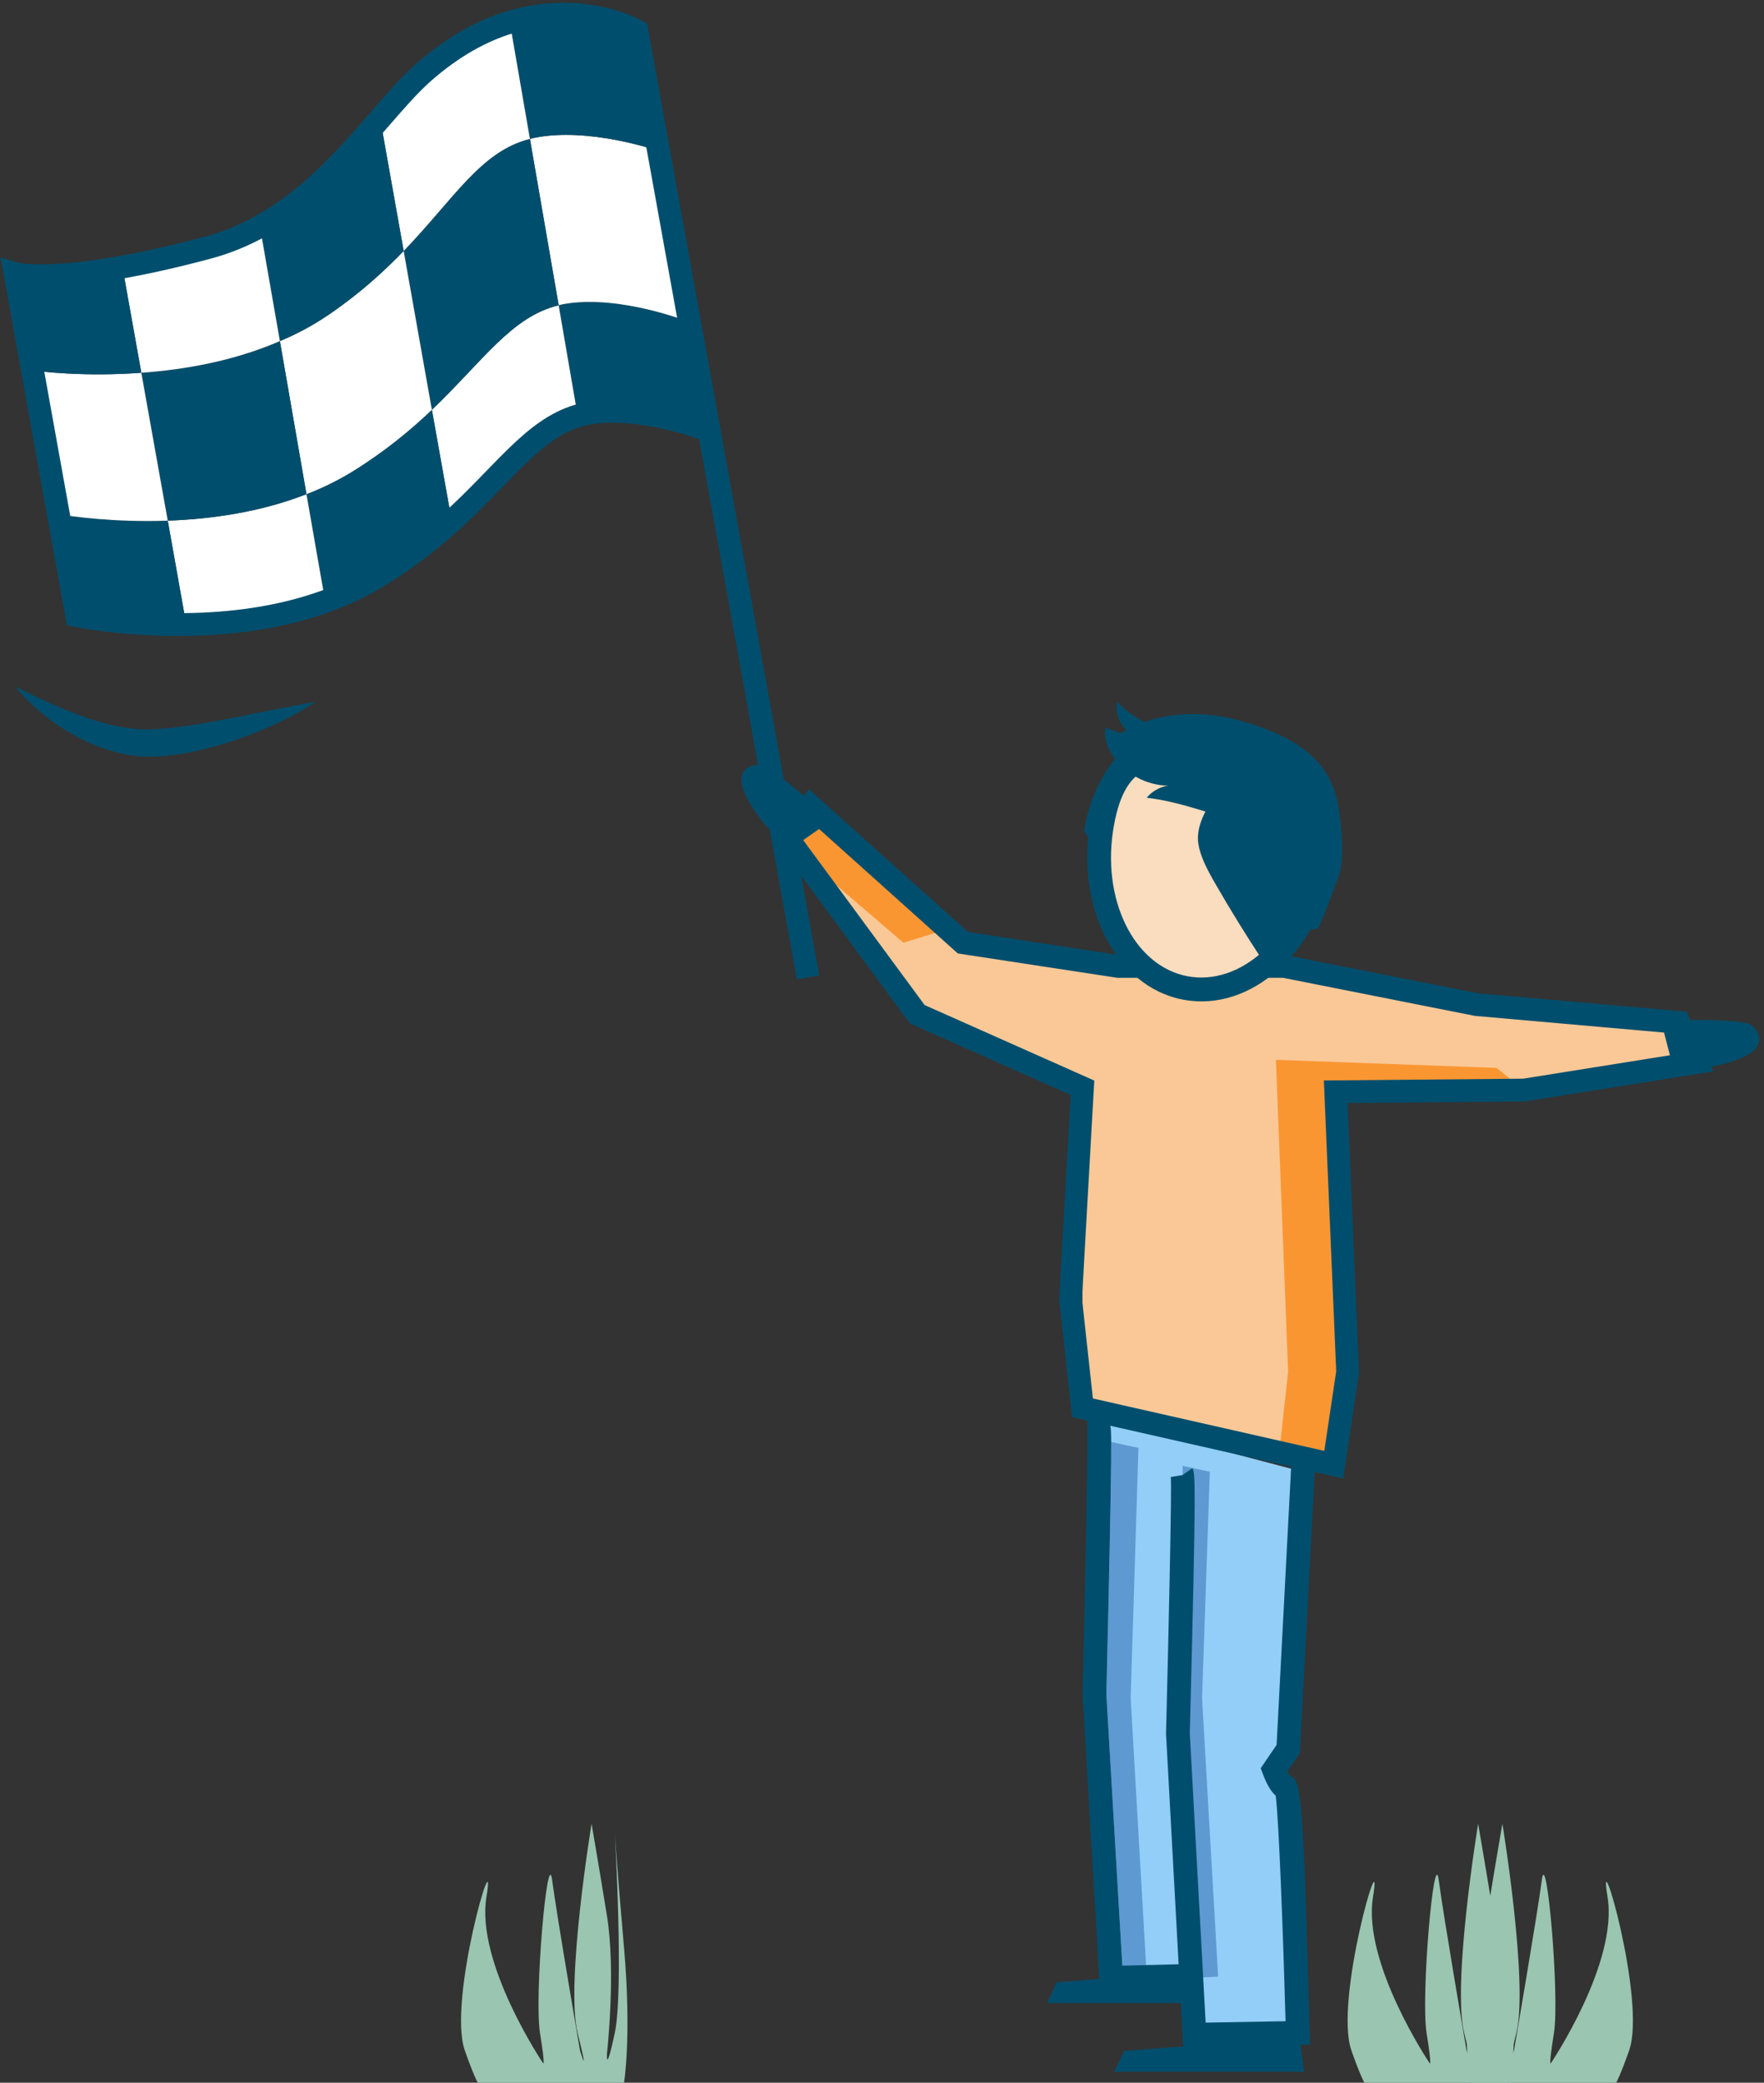 <?xml version="1.0" encoding="UTF-8"?>
<svg width="155px" height="183px" viewBox="0 0 155 183" version="1.1" xmlns="http://www.w3.org/2000/svg" xmlns:xlink="http://www.w3.org/1999/xlink">
    <rect x="0" y="0" width="155" height="183" fill="#333333" stroke="none"/>
    <title>illu_ziel-flagge_polychrome</title>
    <g id="Symbols" stroke="none" stroke-width="1" fill="none" fill-rule="evenodd">
        <g id="Group-84" transform="translate(1, 1)">
            <polygon id="Fill-1" fill="#004E6D" points="107 175 91 175 91.855 173.175 106.616 172"></polygon>
            <g id="Group-83">
                <path d="M102.904,128.608 C103.082,128.863 102.502,151.355 102.502,151.355 L103.95,177.786 L113.036,177.623 C113.036,177.623 112.451,156.078 111.99,156.078 C111.531,156.078 110.947,154.506 110.947,154.506 L112.195,152.674 L113.323,128.281 L95.586,123.607 C95.718,116.539 95.172,147.957 95.172,147.957 L96.631,172.783 L103.133,172.623" id="Fill-2" fill="#92CEF7"></path>
                <path d="M105.306,128.319 L102.904,127.795 C103.037,128.061 102.491,147.957 102.491,147.957 L103.95,172.785 L106.035,172.68 L104.622,148.195 L105.306,128.319 Z" id="Fill-4" fill="#5E99D1"></path>
                <path d="M102.962,178.851 L114.11,178.652 L114.081,177.595 C113.53,157.311 113.362,155.261 112.361,155.054 C112.293,154.944 112.211,154.791 112.132,154.623 L113.22,153.028 L114.574,127.348 L112.487,127.207 L111.172,152.318 L109.777,154.364 L109.966,154.871 C110.356,155.92 110.752,156.48 111.095,156.78 C111.382,158.959 111.759,169.441 111.961,176.596 L104.938,176.72 L103.545,151.299 C104.136,128.546 104.018,128.377 103.762,128.007 L102.905,128.607 L101.877,128.777 C101.972,129.724 101.678,142.783 101.457,151.329 L102.962,178.851 Z" id="Fill-6" fill="#004E6D"></path>
                <path d="M99.033,126.224 L96.63,125.7 C96.764,125.966 96.218,147.957 96.218,147.957 L97.677,172.785 L99.761,172.68 L98.348,148.195 L99.033,126.224 Z" id="Fill-8" fill="#5E99D1"></path>
                <path d="M94.551,123.743 C94.622,124.623 94.335,139.113 94.125,147.932 L95.647,173.856 L103.159,173.67 L103.108,171.575 L97.615,171.713 L96.215,147.896 C96.77,124.683 96.676,124.495 96.521,124.184 L94.551,123.743 Z" id="Fill-10" fill="#004E6D"></path>
                <polygon id="Fill-12" fill="#004E6D" points="113.585 181.037 96.9 181.037 97.791 179.202 113.184 178.021"></polygon>
                <polygon id="Fill-14" fill="#FAC896" points="97.246 83.916 111.834 83.917 128.742 87.271 146.529 88.839 148.092 91.682 132.924 94.778 116.368 94.927 117.414 119.542 116.194 127.697 94.115 122.695 94.115 94.577 79.598 88.117 68.113 72.517 70.204 69.809 83.606 81.832"></polygon>
                <polygon id="Fill-16" fill="#FA9632" points="111.112 92.124 130.495 92.831 132.924 94.778 116.368 94.926"></polygon>
                <polygon id="Fill-18" fill="#FA9632" points="78.378 81.833 68.928 73.718 68.113 72.517 70.205 69.809 82.364 80.605"></polygon>
                <polygon id="Fill-20" fill="#FA9632" points="112.185 119.542 111.112 92.124 116.419 94.173 117.412 119.542 116.194 127.698 111.304 127.525"></polygon>
                <polygon id="Stroke-22" stroke="#004E6D" stroke-width="2" points="97.246 83.916 111.834 83.917 128.742 87.271 146.529 88.839 148.092 92.356 132.924 94.778 116.368 94.927 117.414 119.542 116.194 127.697 94.115 122.695 93.07 113.15 94.115 94.577 79.598 88.117 68.113 72.517 70.204 69.809 83.606 81.832"></polygon>
                <path d="M144.941,88.659 C144.941,88.659 152.011,88.416 152.901,89.078 C153.359,89.419 155.395,91.583 149.259,92.751 C148.094,92.971 145.978,92.669 145.978,92.669 L144.941,88.659 Z" id="Fill-24" fill="#004E6D"></path>
                <path d="M72.073,71.073 C72.073,71.073 66.863,66.278 65.759,66.198 C65.19,66.158 62.239,66.472 66.136,71.36 C66.875,72.29 68.679,73.441 68.679,73.441 L72.073,71.073 Z" id="Fill-26" fill="#004E6D"></path>
                <path d="M94.269,72.014 L95.333,73.717 C95.333,73.717 96.068,71.754 96.29,71.132 C96.456,70.664 97.232,69.01 97.232,69.01 C97.232,69.01 99.168,72.482 106.073,73.562 C110.663,74.279 114.765,73.009 114.984,72.658 C114.984,72.658 115.172,75.36 114.907,76.201 C114.362,77.937 113.363,80.738 113.363,80.738 L114.786,80.604 C114.786,80.604 115.108,80.195 116.618,75.993 C116.98,74.984 117.079,73.143 116.669,70.296 C116.257,67.451 114.998,64.325 108.205,62.385 C100.768,60.261 96.637,64.035 96.637,64.035 L98.13,64.569 C98.13,64.569 96.969,65.209 95.643,67.739 C94.478,69.955 94.269,72.014 94.269,72.014" id="Fill-28" fill="#004E6D"></path>
                <path d="M103.194,85.814 C97.857,84.836 94.571,78.352 95.852,71.327 C97.134,64.304 101.275,64.644 106.611,65.62 C111.948,66.599 116.459,67.845 115.177,74.868 C113.896,81.892 108.531,86.792 103.194,85.814" id="Fill-30" fill="#FADCBE"></path>
                <path d="M113.066,64.787 C110.525,63.408 107.556,62.881 104.68,63.156 C104.15,63.207 103.622,63.284 103.089,63.286 C102.357,63.289 101.63,63.15 100.929,62.939 C99.501,62.51 98.141,61.764 97.157,60.642 C96.927,61.875 97.63,63.22 98.773,63.733 C97.865,63.585 96.978,63.306 96.149,62.905 C95.951,63.798 96.308,64.73 96.831,65.477 C97.908,67.017 99.739,67.995 101.614,68.035 C100.894,68.15 100.222,68.533 99.755,69.093 C103.021,69.469 106.088,70.833 109.296,71.562 C110.282,71.787 111.349,71.945 112.282,71.55 C113.55,71.012 114.378,69.461 114.877,68.24 C115.498,66.72 114.316,65.464 113.066,64.787" id="Fill-32" fill="#004E6D"></path>
                <path d="M110.633,67.666 C109.455,67.244 108.035,66.945 106.422,66.65 C100.731,65.608 97.934,65.748 96.881,71.516 C95.705,77.959 98.623,83.916 103.382,84.785 C105.634,85.197 107.985,84.411 110.001,82.567 C112.097,80.653 113.57,77.852 114.148,74.678 C114.921,70.451 113.498,68.693 110.633,67.666 M101.662,86.483 C96.567,84.658 93.549,78.125 94.824,71.14 C96.369,62.68 102.152,63.738 106.799,64.59 C111.421,65.434 117.749,66.598 116.206,75.056 C115.545,78.678 113.842,81.896 111.41,84.115 C108.9,86.41 105.915,87.377 103.005,86.845 C102.543,86.76 102.096,86.639 101.662,86.483" id="Fill-34" fill="#004E6D"></path>
                <path d="M109.601,69.337 C109.601,69.337 111.697,71.819 112.601,73.432 C113.504,75.047 114.023,78.107 114.023,78.107 L114.58,69.081 L109.601,69.337 Z" id="Fill-36" fill="#0066B3"></path>
                <path d="M116.214,70.544 C116.445,71.744 116.508,72.98 116.254,74.148 C115.992,75.357 115.402,76.456 114.807,77.533 C114.453,78.171 114.096,78.806 113.735,79.44 C112.818,81.047 111.711,82.764 109.857,83.257 C108.459,81.125 107.122,78.959 105.852,76.76 C105.384,75.95 104.923,75.132 104.601,74.265 C104.419,73.775 104.282,73.267 104.263,72.754 C104.236,72 104.467,71.271 104.776,70.594 C105.744,68.48 107.531,66.777 109.704,65.807 C110.469,65.467 111.41,65.049 112.304,65.207 C113.209,65.367 113.992,66.132 114.561,66.797 C115.484,67.872 115.959,69.216 116.214,70.544" id="Fill-38" fill="#004E6D"></path>
                <g id="Group-70">
                    <path d="M59.567,27.221 L61.312,36.838 C60.024,36.357 55.2,34.706 51.097,35.249 C50.628,35.309 50.183,35.405 49.762,35.537 L48.089,25.823 C48.33,25.751 48.583,25.703 48.847,25.666 C53.624,24.955 59.411,27.245 59.411,27.245 L59.567,27.221 Z" id="Fill-40" fill="#004E6D"></path>
                    <path d="M56.848,12.167 L59.567,27.221 L59.411,27.245 C59.411,27.245 53.624,24.955 48.847,25.666 C48.583,25.702 48.33,25.752 48.09,25.823 L45.563,11.203 C45.719,11.166 45.876,11.13 46.032,11.094 C50.772,10.166 56.656,12.203 56.656,12.203 L56.848,12.167 Z" id="Fill-42" fill="#FFFFFF"></path>
                    <path d="M54.96,1.717 L56.848,12.167 L56.656,12.203 C56.656,12.203 50.773,10.166 46.032,11.094 C45.876,11.13 45.72,11.167 45.563,11.203 L43.795,0.958 C50.231,-1.019 54.96,1.717 54.96,1.717" id="Fill-44" fill="#004E6D"></path>
                    <path d="M48.089,25.823 L49.761,35.538 C45.815,36.731 43.289,40.612 38.693,44.782 L36.948,35.007 C41.46,30.704 43.938,26.823 48.089,25.823" id="Fill-46" fill="#FFFFFF"></path>
                    <path d="M45.563,11.203 L48.09,25.823 C43.939,26.824 41.46,30.705 36.949,35.008 L34.47,21.05 C38.934,16.41 41.244,12.286 45.563,11.203" id="Fill-48" fill="#004E6D"></path>
                    <path d="M43.794,0.958 L45.563,11.203 C41.244,12.286 38.934,16.41 34.47,21.05 L32.401,9.419 C33.748,7.863 34.987,6.442 36.215,5.356 C38.873,3.019 41.448,1.669 43.794,0.958" id="Fill-50" fill="#FFFFFF"></path>
                    <path d="M36.948,35.008 L38.693,44.782 C36.864,46.446 34.711,48.157 32.004,49.772 C30.584,50.616 29.092,51.303 27.576,51.846 L25.928,42.419 C27.311,41.89 28.659,41.227 29.946,40.443 C32.81,38.672 35.06,36.803 36.948,35.008" id="Fill-52" fill="#004E6D"></path>
                    <path d="M34.47,21.05 L36.948,35.007 C35.06,36.803 32.81,38.672 29.946,40.443 C28.659,41.227 27.311,41.89 25.928,42.419 L23.594,28.969 C25.05,28.366 26.469,27.607 27.805,26.703 C30.548,24.847 32.677,22.906 34.47,21.05" id="Fill-54" fill="#FFFFFF"></path>
                    <path d="M32.401,9.418 L34.47,21.05 C32.678,22.906 30.548,24.847 27.805,26.704 C26.47,27.608 25.05,28.367 23.594,28.97 L21.838,18.904 C26.337,16.445 29.598,12.65 32.401,9.418" id="Fill-56" fill="#004E6D"></path>
                    <path d="M25.928,42.419 L27.576,51.845 C23.449,53.341 19.082,53.823 15.364,53.87 L13.74,44.747 C17.494,44.613 21.837,44.022 25.928,42.419" id="Fill-58" fill="#FFFFFF"></path>
                    <path d="M23.594,28.969 L25.928,42.419 C21.837,44.022 17.494,44.613 13.74,44.747 L11.418,31.753 C15.16,31.488 19.515,30.741 23.594,28.969" id="Fill-60" fill="#004E6D"></path>
                    <path d="M21.837,18.904 L23.594,28.97 C19.515,30.74 15.16,31.488 11.418,31.753 L9.758,22.46 C11.815,22.098 14.27,21.556 17.169,20.786 C18.865,20.339 20.418,19.688 21.837,18.904" id="Fill-62" fill="#FFFFFF"></path>
                    <path d="M13.74,44.746 L15.364,53.869 C9.866,53.966 5.739,53.099 5.739,53.099 L4.127,44.18 C5.33,44.385 9.084,44.915 13.74,44.746" id="Fill-64" fill="#004E6D"></path>
                    <path d="M11.418,31.753 L13.74,44.746 C9.084,44.915 5.33,44.384 4.127,44.181 L1.853,31.548 C2.467,31.632 6.389,32.128 11.418,31.753" id="Fill-66" fill="#FFFFFF"></path>
                    <path d="M9.758,22.46 L11.418,31.753 C6.389,32.127 2.467,31.632 1.853,31.548 L0.325,23.039 C0.325,23.039 2.708,23.738 9.758,22.46" id="Fill-68" fill="#004E6D"></path>
                </g>
                <path d="M69.999,84.883 L61.312,36.839 L59.568,27.221 L56.848,12.167 L54.96,1.717 C54.96,1.717 50.231,-1.019 43.795,0.958 C41.448,1.669 38.874,3.019 36.215,5.357 C34.988,6.442 33.748,7.864 32.401,9.419 C29.598,12.649 26.337,16.446 21.838,18.904 C20.418,19.688 18.866,20.339 17.169,20.785 C14.27,21.556 11.816,22.099 9.758,22.46 C2.708,23.738 0.326,23.039 0.326,23.039 L1.854,31.548 L4.128,44.18 L5.74,53.099 C5.74,53.099 9.866,53.967 15.365,53.87 C19.082,53.822 23.45,53.34 27.576,51.845 C29.092,51.303 30.584,50.616 32.004,49.772 C34.711,48.157 36.865,46.446 38.693,44.782 C43.289,40.612 45.816,36.731 49.762,35.538 C50.183,35.405 50.628,35.309 51.098,35.248 C55.2,34.706 60.025,36.357 61.312,36.839 C61.529,36.924 61.649,36.972 61.649,36.972" id="Stroke-71" stroke="#004E6D" stroke-width="2"></path>
                <line x1="49.762" y1="35.537" x2="49.846" y2="36.008" id="Stroke-73" stroke="#004E6D" stroke-width="2"></line>
                <path d="M0.321,59.314 C2.457,60.39 4.558,61.361 6.686,62.097 C7.755,62.445 8.815,62.762 9.886,62.911 C10.968,63.102 11.962,63.14 13.062,63.039 C15.271,62.868 17.536,62.444 19.804,62.007 C22.076,61.558 24.36,61.066 26.72,60.67 C24.717,61.994 22.548,62.999 20.303,63.808 C18.052,64.606 15.72,65.247 13.249,65.44 C12.649,65.506 11.975,65.479 11.326,65.465 C10.687,65.383 10.044,65.321 9.433,65.153 C8.207,64.833 7.02,64.426 5.944,63.83 C3.771,62.693 1.838,61.183 0.321,59.314" id="Fill-75" fill="#004E6D"></path>
                <path d="M131.735,182 C131.735,182 132.414,177.915 131.735,170.134 C131.055,162.353 130.919,159.963 130.919,159.963 C130.919,159.963 131.735,173.837 130.919,177.645 C130.105,181.451 130.241,179.406 130.241,179.406 C130.241,179.406 131.038,172.256 130.231,167.305 C129.425,162.353 128.882,159.24 128.882,159.24 C128.882,159.24 126.572,173.272 127.659,177.645 C128.747,182.018 127.863,179.16 127.863,179.16 C127.863,179.16 125.825,167.305 125.419,164.193 C125.011,161.081 123.832,174.403 124.353,177.645 C124.875,180.886 124.603,180.256 124.603,180.256 C124.603,180.256 118.693,171.478 119.645,165.678 C120.595,159.877 116.205,174.761 117.743,179.16 C118.5,181.326 118.883,182 118.883,182 L131.735,182 Z" id="Fill-77" fill="#9AC5B1"></path>
                <path d="M53.832,182 C53.832,182 54.511,177.915 53.832,170.134 C53.152,162.353 53.017,159.963 53.017,159.963 C53.017,159.963 53.832,173.837 53.017,177.645 C52.202,181.451 52.338,179.406 52.338,179.406 C52.338,179.406 53.136,172.256 52.328,167.305 C51.522,162.353 50.98,159.24 50.98,159.24 C50.98,159.24 48.67,173.272 49.756,177.645 C50.844,182.018 49.961,179.16 49.961,179.16 C49.961,179.16 47.923,167.305 47.516,164.193 C47.108,161.081 45.929,174.403 46.45,177.645 C46.972,180.886 46.7,180.256 46.7,180.256 C46.7,180.256 40.79,171.478 41.742,165.678 C42.693,159.877 38.302,174.761 39.84,179.16 C40.597,181.326 40.98,182 40.98,182 L53.832,182 Z" id="Fill-79" fill="#9AC5B1"></path>
                <path d="M128.16,182 C128.16,182 127.481,177.915 128.16,170.134 C128.839,162.353 128.975,159.963 128.975,159.963 C128.975,159.963 128.16,173.837 128.975,177.645 C129.791,181.451 129.655,179.406 129.655,179.406 C129.655,179.406 128.857,172.256 129.663,167.305 C130.469,162.353 131.013,159.24 131.013,159.24 C131.013,159.24 133.323,173.272 132.235,177.645 C131.149,182.018 132.032,179.16 132.032,179.16 C132.032,179.16 134.07,167.305 134.477,164.193 C134.885,161.081 136.062,174.403 135.542,177.645 C135.021,180.886 135.292,180.256 135.292,180.256 C135.292,180.256 141.201,171.478 140.251,165.678 C139.299,159.877 143.689,174.761 142.153,179.16 C141.395,181.326 141.012,182 141.012,182 L128.16,182 Z" id="Fill-81" fill="#9AC5B1"></path>
            </g>
        </g>
    </g>
</svg>